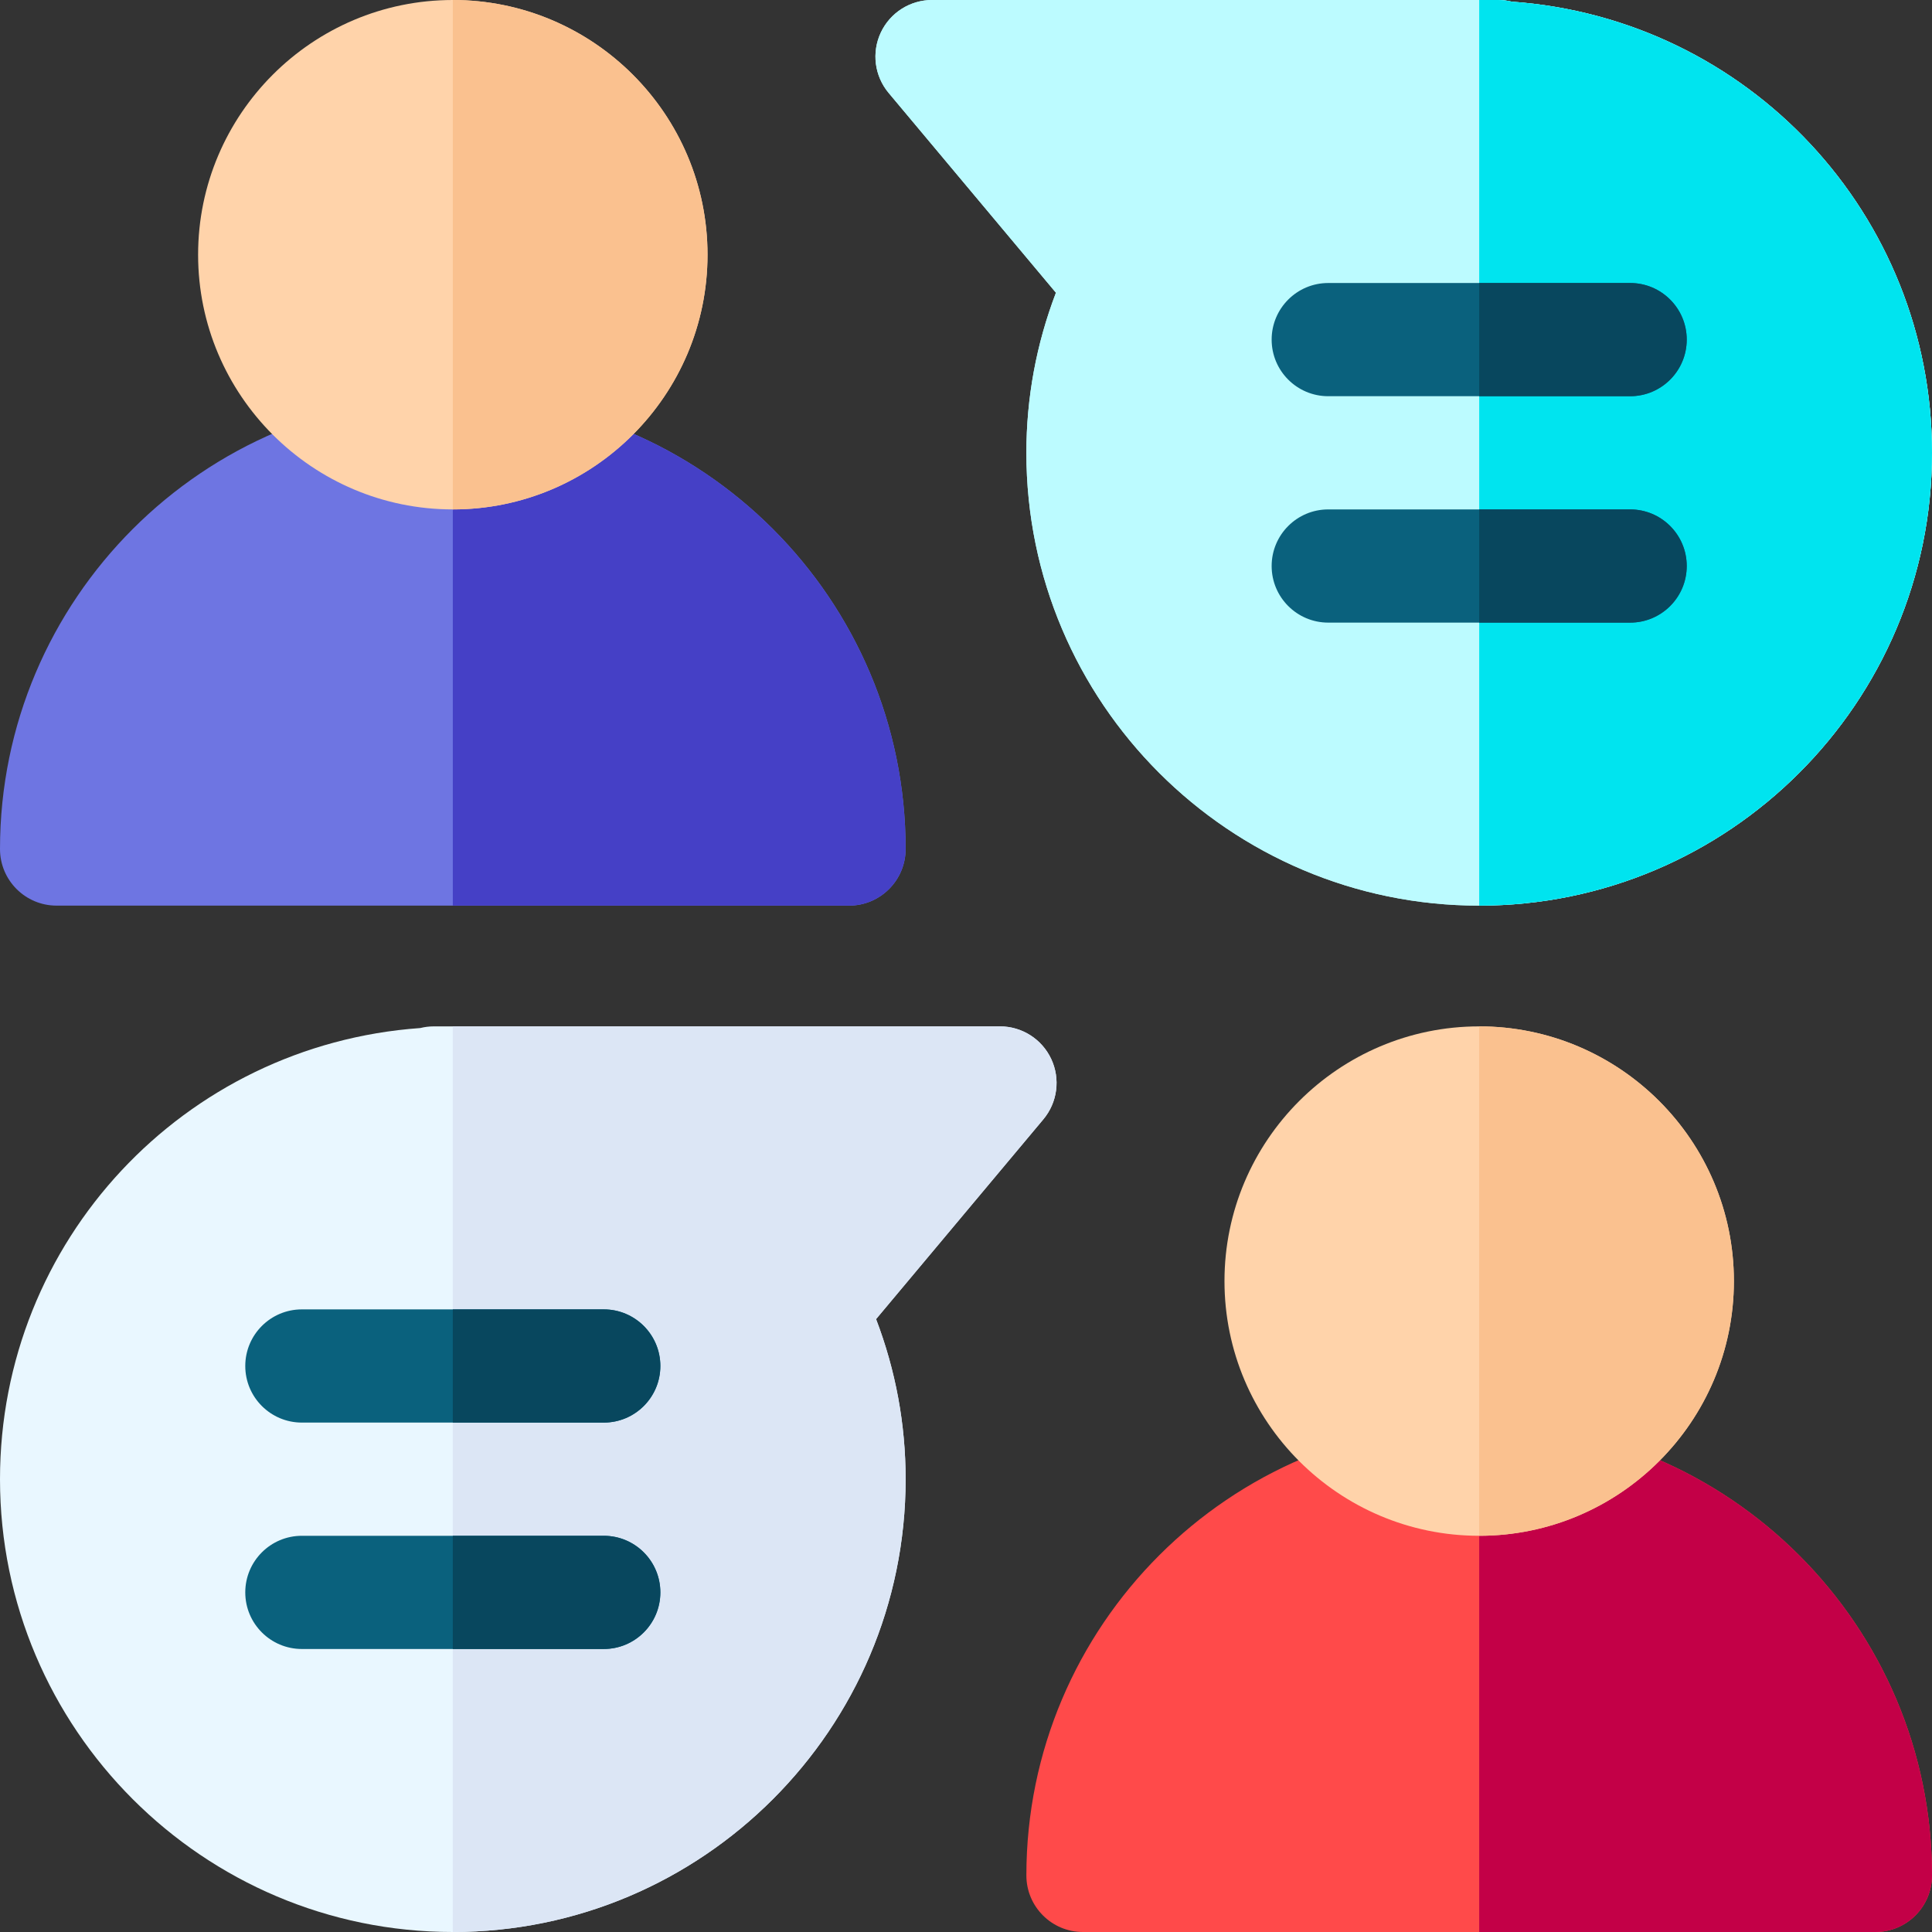 <svg id="Capa_1" enable-background="new 0 0 512 512" height="512" viewBox="0 0 512 512" width="512" xmlns="http://www.w3.org/2000/svg"><rect x="0" y="0" width="512" height="512" fill="#333333" stroke="none"/><g><path d="m279.833 77.575c-5.202 13.619-7.833 27.849-7.833 42.425 0 66.168 53.832 120 120 120s120-53.832 120-120c0-63.134-48.685-115.097-111.371-119.558-1.162-.289-2.378-.442-3.629-.442h-150c-5.827 0-11.126 3.374-13.591 8.654-2.465 5.279-1.65 11.509 2.091 15.976z" fill="#bcfbff"/><path d="m276.5 296.63c3.741-4.467 4.556-10.697 2.091-15.976-2.465-5.28-7.764-8.654-13.591-8.654h-150c-1.251 0-2.467.153-3.629.442-62.686 4.461-111.371 56.424-111.371 119.558 0 66.168 53.832 120 120 120s120-53.832 120-120c0-14.576-2.631-28.805-7.832-42.425z" fill="#e9f7ff"/><path d="m279.833 77.575c-5.202 13.619-7.833 27.849-7.833 42.425 0 66.168 53.832 120 120 120s120-53.832 120-120c0-63.134-48.685-115.097-111.371-119.558-1.162-.289-2.378-.442-3.629-.442h-150c-5.827 0-11.126 3.374-13.591 8.654-2.465 5.279-1.65 11.509 2.091 15.976z" fill="#bcfbff"/><g><path d="m225 240h-210c-8.284 0-15-6.716-15-15 0-66.168 53.832-120 120-120s120 53.832 120 120c0 8.284-6.716 15-15 15z" fill="#6e75e2"/><path d="m120 105v135h105c8.284 0 15-6.716 15-15 0-66.168-53.832-120-120-120z" fill="#4540c6"/><path d="m120 135c-37.22 0-67.5-30.28-67.5-67.5s30.28-67.5 67.5-67.5 67.5 30.28 67.5 67.5-30.28 67.5-67.5 67.5z" fill="#ffd3aa"/><path d="m120 0v135c37.22 0 67.5-30.28 67.5-67.5s-30.28-67.5-67.5-67.5z" fill="#fac18f"/></g><g><path d="m497 512h-210c-8.284 0-15-6.716-15-15 0-66.168 53.832-120 120-120s120 53.832 120 120c0 8.284-6.716 15-15 15z" fill="#ff4a4a"/><path d="m392 377v135h105c8.284 0 15-6.716 15-15 0-66.168-53.832-120-120-120z" fill="#c30047"/><path d="m392 407c-37.22 0-67.5-30.28-67.5-67.5s30.28-67.5 67.5-67.5 67.5 30.28 67.5 67.5-30.28 67.5-67.5 67.5z" fill="#ffd3aa"/><path d="m392 272v135c37.22 0 67.5-30.28 67.5-67.5s-30.28-67.5-67.5-67.5z" fill="#fac18f"/></g><path d="m400.629.442c-1.162-.289-2.378-.442-3.629-.442h-5v240c66.168 0 120-53.832 120-120 0-63.134-48.685-115.097-111.371-119.558z" fill="#00e4ef"/><g><g><path d="m432 105h-80c-8.284 0-15-6.716-15-15s6.716-15 15-15h80c8.284 0 15 6.716 15 15s-6.716 15-15 15z" fill="#0a617d"/></g><g><path d="m432 165h-80c-8.284 0-15-6.716-15-15s6.716-15 15-15h80c8.284 0 15 6.716 15 15s-6.716 15-15 15z" fill="#0a617d"/></g></g><path d="m278.591 280.654c-2.465-5.28-7.764-8.654-13.591-8.654h-145v240c66.168 0 120-53.832 120-120 0-14.576-2.631-28.805-7.832-42.425l44.332-52.945c3.741-4.467 4.557-10.697 2.091-15.976z" fill="#dce6f5"/><g><g><path d="m160 377h-80c-8.284 0-15-6.716-15-15s6.716-15 15-15h80c8.284 0 15 6.716 15 15s-6.716 15-15 15z" fill="#0a617d"/></g><g><path d="m160 437h-80c-8.284 0-15-6.716-15-15s6.716-15 15-15h80c8.284 0 15 6.716 15 15s-6.716 15-15 15z" fill="#0a617d"/></g></g><g fill="#08475e"><g><path d="m160 347h-40v30h40c8.284 0 15-6.716 15-15s-6.716-15-15-15z"/><path d="m160 407h-40v30h40c8.284 0 15-6.716 15-15s-6.716-15-15-15z"/></g><g><path d="m447 90c0-8.284-6.716-15-15-15h-40v30h40c8.284 0 15-6.716 15-15z"/><path d="m432 135h-40v30h40c8.284 0 15-6.716 15-15s-6.716-15-15-15z"/></g></g></g></svg>